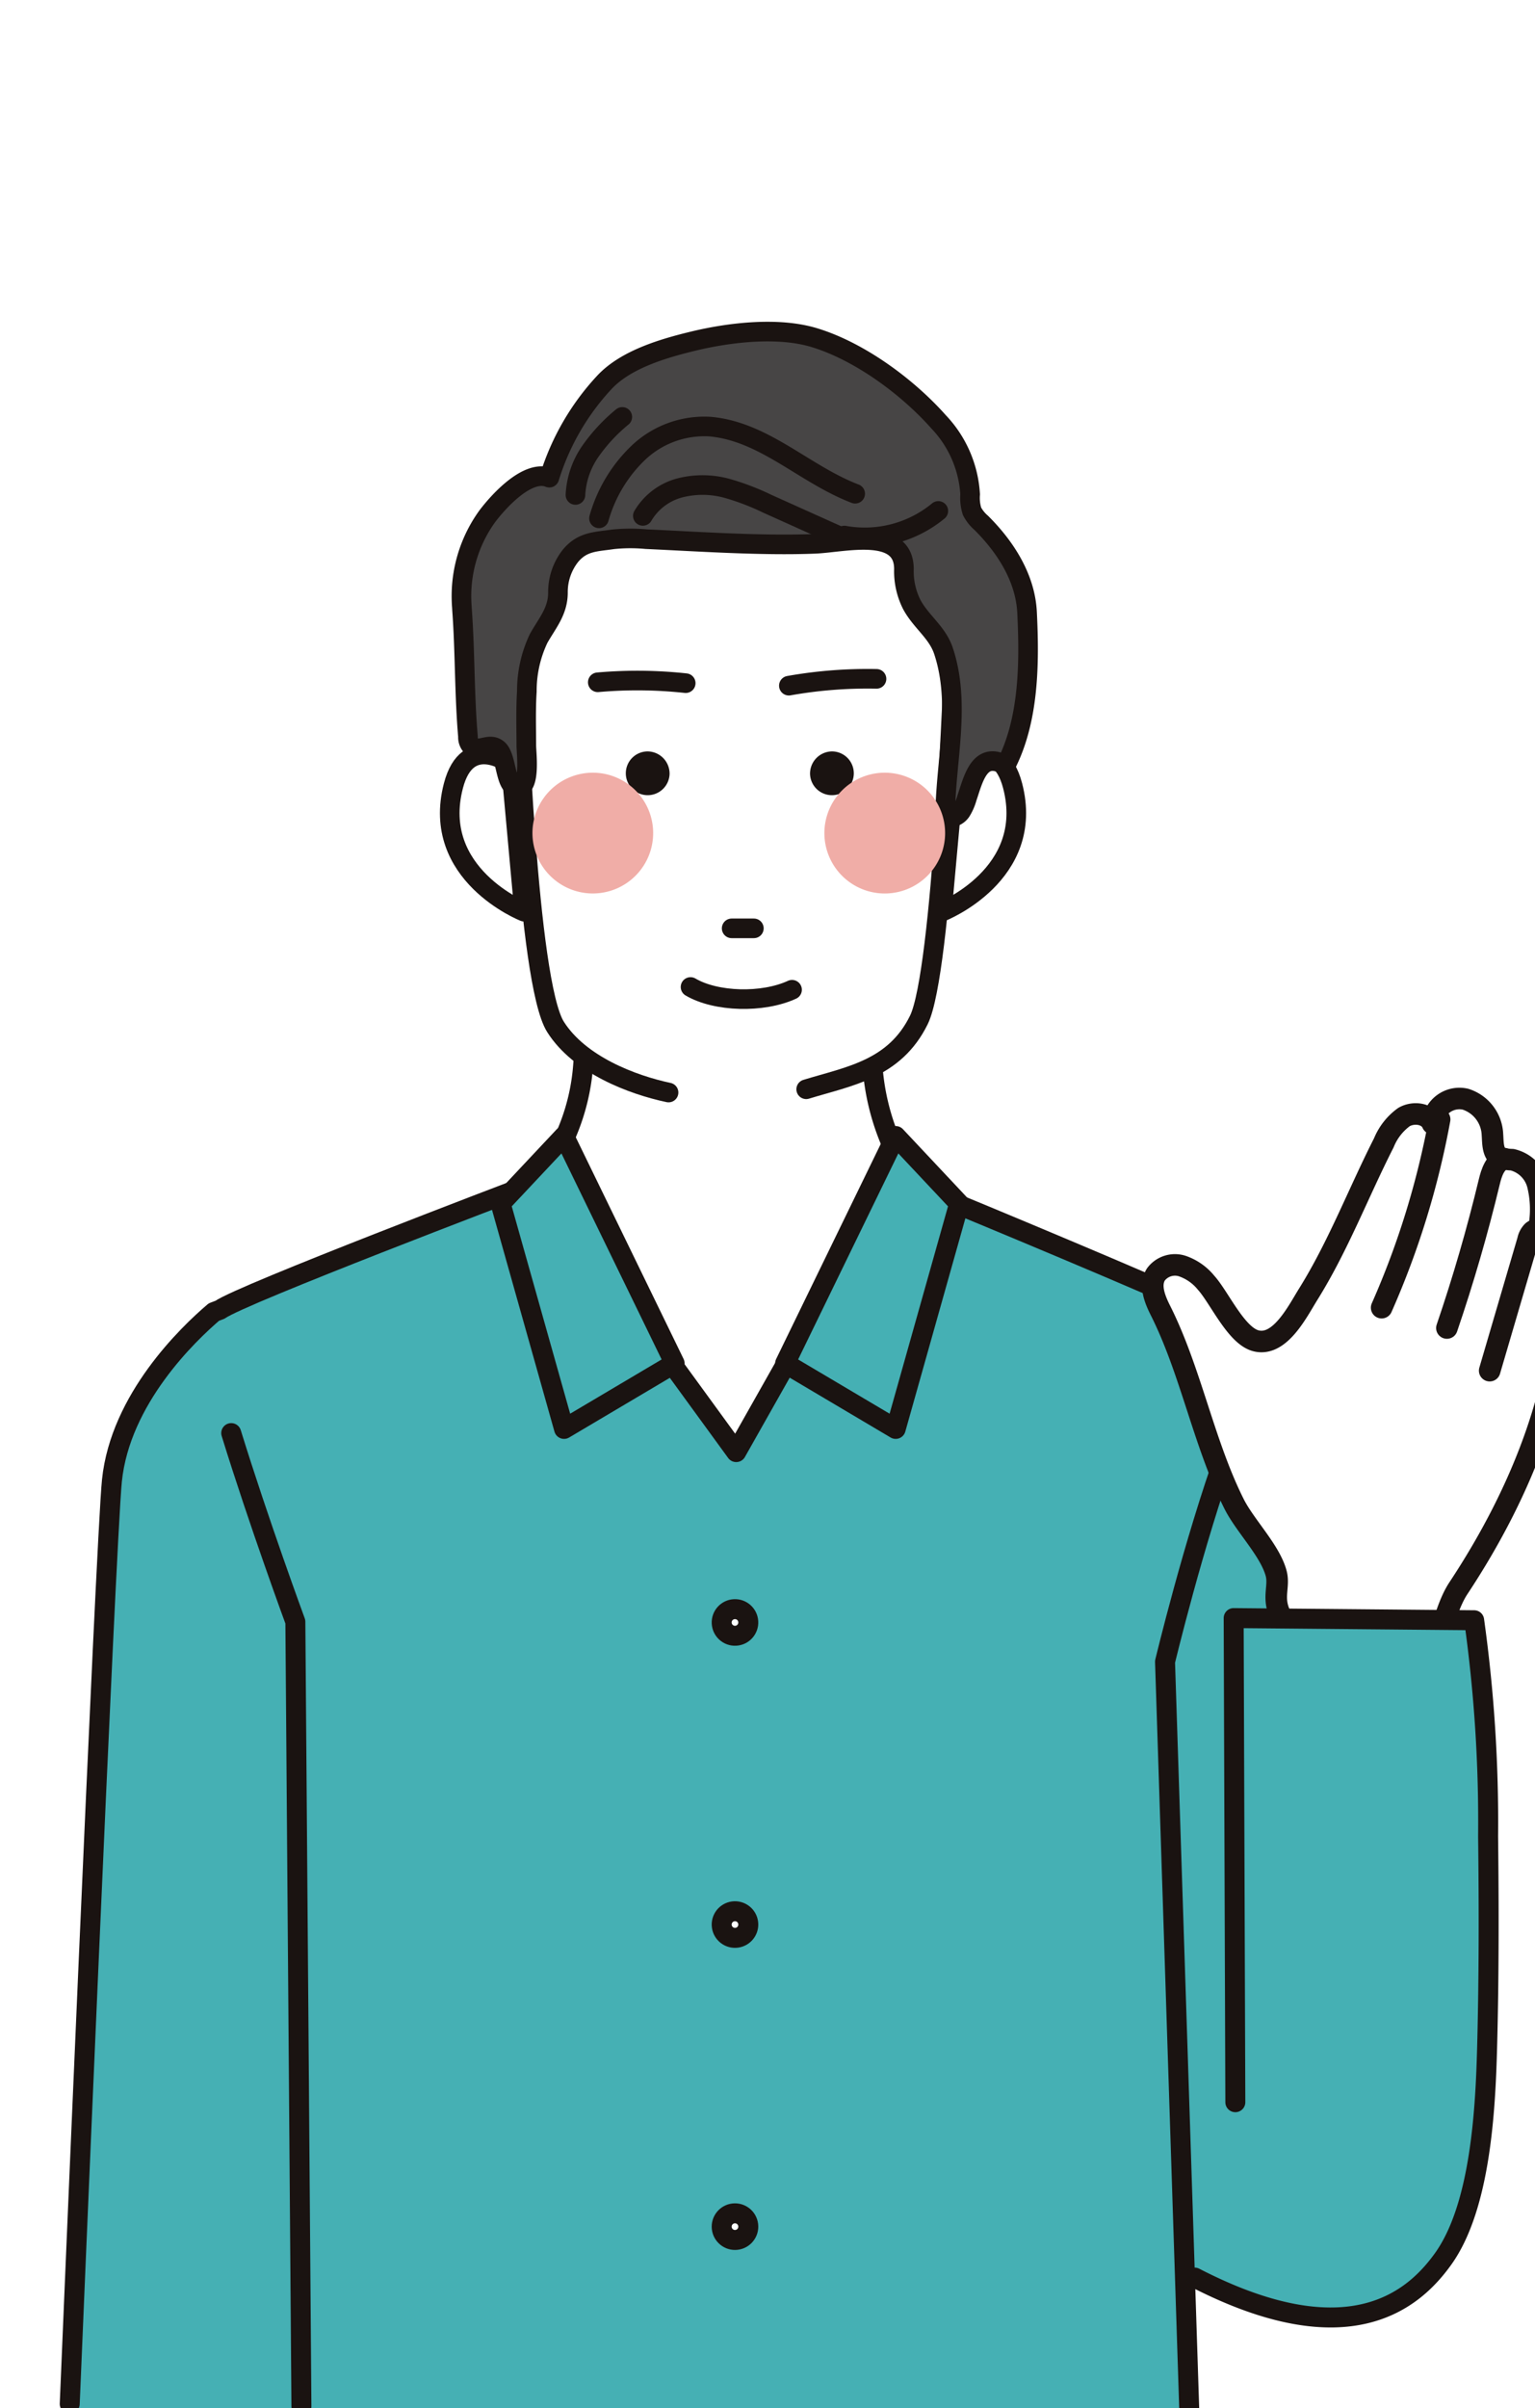 <svg xmlns="http://www.w3.org/2000/svg" xmlns:xlink="http://www.w3.org/1999/xlink" width="176" height="276" viewBox="0 0 176 276">
  <rect x="0" y="0" width="176" height="276" fill="#808080" stroke="none"/>
  <defs>
    <clipPath id="clip-path">
      <rect id="長方形_805" data-name="長方形 805" width="176" height="276" transform="translate(-5576 3527)" fill="#fff"/>
    </clipPath>
    <clipPath id="clip-path-2">
      <rect id="長方形_763" data-name="長方形 763" width="13.835" height="13.841" fill="none"/>
    </clipPath>
    <clipPath id="clip-path-3">
      <rect id="長方形_764" data-name="長方形 764" width="13.845" height="13.841" fill="none"/>
    </clipPath>
  </defs>
  <g id="hero10" transform="translate(5576 -3527)" clip-path="url(#clip-path)">
    <g id="グループ_995" data-name="グループ 995">
      <rect id="長方形_793" data-name="長方形 793" width="176" height="276" transform="translate(-5576 3527)" fill="#fff"/>
      <g id="グループ_994" data-name="グループ 994" transform="translate(42.49 389.712)">
        <path id="パス_2553" data-name="パス 2553" d="M2201.376,285.613c0,.007.833,0,.875,0h87.26c7.248,0,39.7.45,39.7.45l.238-15.227s8.72,4.4,14.572,3.175c5.492-1.154,10.493-5.44,11.584-11.024,1.145-5.862-1.144-12.952-2.16-18.732q-1.778-10.106-3.6-20.2c-2.364-13.111-5.286-26.131-6.267-39.423a30.464,30.464,0,0,0-2.239-9.04c-1.222-3.042-3.176-5.7-4.373-8.73-.253-.639-.472-1.294-.767-1.914a9.062,9.062,0,0,0-5.367-4.608,64.238,64.238,0,0,1-6.486-2.607c-3.7-1.674-7.21-3.768-10.886-5.5a65.847,65.847,0,0,0-7.246-3.006c-1.355-.452-6.114-3.473-7.164-3.079a2.491,2.491,0,0,0-.974.877c-6.5,8.221-18.05,10.87-28.3,9.2a25.466,25.466,0,0,1-7.263-2.177c-4.856-2.415-8.018-9.25-13.986-7.524-3.772,1.091-7.205,3.086-10.863,4.484-4.443,1.7-9.034,3.042-13.305,5.163-11.722,5.821-18.607,17.144-19.34,26.52-2.76,35.293-3.03,63.547-3.663,98.8-.024,1.375-.048,2.75.024,4.125" transform="translate(-7811.242 3127.758)" fill="#45b0b4"/>
        <path id="パス_2554" data-name="パス 2554" d="M2324.368,284.553l-2.776-85.7s3.265-13.623,7.139-24.326" transform="translate(-7806.502 3128.878)" fill="none" stroke="#1a1311" stroke-linecap="round" stroke-linejoin="round" stroke-width="2.289"/>
        <path id="パス_2555" data-name="パス 2555" d="M2252.34,145.769s-31.887,12.109-34.343,13.877l-.7.265c-2.974,2.533-10.731,9.965-11.69,19.317-.707,6.883-4.838,105.814-4.838,105.814" transform="translate(-7811.264 3127.745)" fill="none" stroke="#1a1311" stroke-linecap="round" stroke-linejoin="round" stroke-width="2.289"/>
        <path id="パス_2556" data-name="パス 2556" d="M2218.583,172.72c3.172,10.264,7.355,21.622,7.355,21.622l.694,89.93" transform="translate(-7810.562 3128.807)" fill="none" stroke="#1a1311" stroke-linecap="round" stroke-linejoin="round" stroke-width="2.289"/>
        <path id="パス_2557" data-name="パス 2557" d="M2297.084,147.888h0a27.21,27.21,0,0,1-6.252-15.234l-.261-3.139-15.521.018h-1.694l-15.52-.018-.2,2.717a24.512,24.512,0,0,1-5.993,14.353c-.356.405,16.475,20.316,16.475,20.316l7.064,9.7,5.612-9.934s14.19-16.378,16.292-18.779" transform="translate(-7809.259 3127.104)" fill="#fff"/>
        <path id="パス_2558" data-name="パス 2558" d="M2297.084,147.888h0a27.21,27.21,0,0,1-6.252-15.234l-.261-3.139-15.521.018h-1.694l-15.52-.018-.2,2.717a24.512,24.512,0,0,1-5.993,14.353c-.356.405,16.475,20.316,16.475,20.316l7.064,9.7,5.612-9.934S2294.983,150.289,2297.084,147.888Z" transform="translate(-7809.259 3127.104)" fill="none" stroke="#1a1311" stroke-linecap="round" stroke-linejoin="round" stroke-width="2.289"/>
        <path id="パス_2559" data-name="パス 2559" d="M2295.6,146.219c4.991,2.023,25.99,10.771,31.775,13.488" transform="translate(-7807.527 3127.763)" fill="none" stroke="#1a1311" stroke-linecap="round" stroke-linejoin="round" stroke-width="2.289"/>
        <path id="パス_2560" data-name="パス 2560" d="M2296.813,127.31c1.81-4.719,1.526-10.375,2.118-15.337.672-5.646,1.607-11.3,1.4-17.006-.138-3.777-.777-7.522-.944-11.3a51.45,51.45,0,0,0-.583-8.535c-1.6-7.494-8.556-10.032-15.375-10.965-10.362-1.418-26.209-.06-30.468,11.456-1.186,3.209-1.243,6.705-1.364,10.124-.211,5.963-.659,11.916-.805,17.882-.077,3.09-.074,6.182.084,9.271.132,2.569,1.288,4.515,1.478,7.086.4,5.372,2.214,11.046,6.514,14.113,2.842,2.026,5.292,3.633,8.832,4.21a36.894,36.894,0,0,0,8.5.174,39.055,39.055,0,0,0,10.539-1.9,22.63,22.63,0,0,0,3.637-1.334c1.325-.779,2.213-2.537,3.291-3.63a12.464,12.464,0,0,0,3.148-4.307" transform="translate(-7809.295 3124.511)" fill="#fff"/>
        <path id="パス_2561" data-name="パス 2561" d="M2298.517,98.992s4.958-3.692,6.569,2.485c2.659,10.188-8.109,14.435-8.109,14.435Z" transform="translate(-7807.472 3125.858)" fill="#fff"/>
        <path id="パス_2562" data-name="パス 2562" d="M2298.517,98.992s4.958-3.692,6.569,2.485c2.659,10.188-8.109,14.435-8.109,14.435Z" transform="translate(-7807.472 3125.858)" fill="none" stroke="#1a1311" stroke-linecap="round" stroke-linejoin="round" stroke-width="2.249"/>
        <path id="パス_2563" data-name="パス 2563" d="M2249.68,98.992s-4.958-3.692-6.569,2.485c-2.659,10.188,8.108,14.435,8.108,14.435Z" transform="translate(-7809.612 3125.858)" fill="#fff"/>
        <path id="パス_2564" data-name="パス 2564" d="M2249.68,98.992s-4.958-3.692-6.569,2.485c-2.659,10.188,8.108,14.435,8.108,14.435Z" transform="translate(-7809.612 3125.858)" fill="none" stroke="#1a1311" stroke-linecap="round" stroke-linejoin="round" stroke-width="2.249"/>
        <path id="パス_2565" data-name="パス 2565" d="M2267.484,136.969c-4.151-.88-10.2-3.162-12.963-7.526-3.258-5.155-4.391-38.927-4.406-39.93" transform="translate(-7809.319 3125.528)" fill="none" stroke="#1a1311" stroke-linecap="round" stroke-linejoin="round" stroke-width="2.249"/>
        <path id="パス_2566" data-name="パス 2566" d="M2298.941,86.857c.014,1-1.307,36.394-4.013,41.9-2.791,5.674-8.01,6.438-12.919,7.943" transform="translate(-7808.063 3125.423)" fill="none" stroke="#1a1311" stroke-linecap="round" stroke-linejoin="round" stroke-width="2.249"/>
        <path id="パス_2567" data-name="パス 2567" d="M2244.029,82.827a15.623,15.623,0,0,1,2.913-10.393c1.267-1.682,4.648-5.451,7.115-4.424a28.18,28.18,0,0,1,6.3-10.912c2.47-2.656,6.787-3.911,10.252-4.748,4.157-1,9.707-1.645,13.847-.382,5.179,1.58,10.656,5.614,14.232,9.643a13.168,13.168,0,0,1,3.617,8.309,5.136,5.136,0,0,0,.215,1.939,4.493,4.493,0,0,0,1.069,1.341c2.766,2.75,5.047,6.288,5.243,10.255.284,5.784.242,12.308-2.447,17.524-3.013-1.752-3.72,1.623-4.444,3.729a5.831,5.831,0,0,1-.655,1.507,1.594,1.594,0,0,1-1.389.74.51.51,0,0,1-.38-.189.639.639,0,0,1-.069-.365c.093-6.143,1.8-12.5-.193-18.521-.711-2.152-2.569-3.338-3.641-5.33a8.46,8.46,0,0,1-.9-4.059c.007-4.857-6.879-3.031-10.216-2.9-6.084.243-13.279-.255-19.359-.535a19.509,19.509,0,0,0-3.785.02c-1.942.292-3.5.217-4.892,1.914a6.7,6.7,0,0,0-1.417,4.209c-.008,2.134-1.232,3.488-2.212,5.229a13.962,13.962,0,0,0-1.354,6.067c-.132,2.073-.067,4.148-.061,6.224,0,.873.582,5.318-1.261,4.768-1.2-.358-.993-3.579-2.037-4.39-.952-.739-2,.317-2.886-.216a1.472,1.472,0,0,1-.507-1.2c-.418-4.856-.326-9.733-.684-14.581-.006-.09-.012-.181-.017-.271" transform="translate(-7809.561 3124.021)" fill="#474545"/>
        <path id="パス_2568" data-name="パス 2568" d="M2244.029,82.827a15.623,15.623,0,0,1,2.913-10.393c1.267-1.682,4.648-5.451,7.115-4.424a28.18,28.18,0,0,1,6.3-10.912c2.47-2.656,6.787-3.911,10.252-4.748,4.157-1,9.707-1.645,13.847-.382,5.179,1.58,10.656,5.614,14.232,9.643a13.168,13.168,0,0,1,3.617,8.309,5.136,5.136,0,0,0,.215,1.939,4.493,4.493,0,0,0,1.069,1.341c2.766,2.75,5.047,6.288,5.243,10.255.284,5.784.242,12.308-2.447,17.524-3.013-1.752-3.72,1.623-4.444,3.729a5.831,5.831,0,0,1-.655,1.507,1.594,1.594,0,0,1-1.389.74.51.51,0,0,1-.38-.189.639.639,0,0,1-.069-.365c.093-6.143,1.8-12.5-.193-18.521-.711-2.152-2.569-3.338-3.641-5.33a8.46,8.46,0,0,1-.9-4.059c.007-4.857-6.879-3.031-10.216-2.9-6.084.243-13.279-.255-19.359-.535a19.509,19.509,0,0,0-3.785.02c-1.942.292-3.5.217-4.892,1.914a6.7,6.7,0,0,0-1.417,4.209c-.008,2.134-1.232,3.488-2.212,5.229a13.962,13.962,0,0,0-1.354,6.067c-.132,2.073-.067,4.148-.061,6.224,0,.873.582,5.318-1.261,4.768-1.2-.358-.993-3.579-2.037-4.39-.952-.739-2,.317-2.886-.216a1.472,1.472,0,0,1-.507-1.2c-.418-4.856-.326-9.733-.684-14.581C2244.041,83.007,2244.034,82.917,2244.029,82.827Z" transform="translate(-7809.561 3124.021)" fill="none" stroke="#1a1311" stroke-linecap="round" stroke-linejoin="round" stroke-width="2.249"/>
        <line id="線_197" data-name="線 197" x2="2.545" transform="translate(-5534.599 3243.681)" fill="none" stroke="#1a1311" stroke-linecap="round" stroke-linejoin="round" stroke-width="2.249"/>
        <path id="パス_2569" data-name="パス 2569" d="M2269.1,90.045a51.611,51.611,0,0,0-10.08-.1" transform="translate(-7808.969 3125.537)" fill="none" stroke="#1a1311" stroke-linecap="round" stroke-linejoin="round" stroke-width="2.249"/>
        <path id="パス_2570" data-name="パス 2570" d="M2290.146,89.559a51.552,51.552,0,0,0-10.048.782" transform="translate(-7808.138 3125.529)" fill="none" stroke="#1a1311" stroke-linecap="round" stroke-linejoin="round" stroke-width="2.249"/>
        <path id="パス_2571" data-name="パス 2571" d="M2280.889,123.848c-3.364,1.553-8.719,1.407-11.639-.315" transform="translate(-7808.565 3126.869)" fill="none" stroke="#1a1311" stroke-linecap="round" stroke-linejoin="round" stroke-width="2.249"/>
        <path id="パス_2572" data-name="パス 2572" d="M2267.129,100.141a2.509,2.509,0,1,1-2.508-2.583,2.546,2.546,0,0,1,2.508,2.583" transform="translate(-7808.847 3125.845)" fill="#1a1311"/>
        <path id="パス_2573" data-name="パス 2573" d="M2282.433,100.141a2.509,2.509,0,1,0,2.508-2.583,2.546,2.546,0,0,0-2.508,2.583" transform="translate(-7808.045 3125.845)" fill="#1a1311"/>
        <path id="パス_2574" data-name="パス 2574" d="M2259.153,72.259a16.631,16.631,0,0,1,4.58-7.58,10.991,10.991,0,0,1,8.207-2.927c6.225.59,10.745,5.452,16.585,7.687" transform="translate(-7808.963 3124.432)" fill="none" stroke="#1a1311" stroke-linecap="round" stroke-linejoin="round" stroke-width="2.249"/>
        <path id="パス_2575" data-name="パス 2575" d="M2263.991,71.724a6.982,6.982,0,0,1,4.248-3.209,10.528,10.528,0,0,1,5.4.054,28.271,28.271,0,0,1,4.6,1.755l8.385,3.77" transform="translate(-7808.772 3124.687)" fill="none" stroke="#1a1311" stroke-linecap="round" stroke-linejoin="round" stroke-width="2.249"/>
        <path id="パス_2576" data-name="パス 2576" d="M2286.218,73.867a13.263,13.263,0,0,0,10.774-2.823" transform="translate(-7807.896 3124.8)" fill="none" stroke="#1a1311" stroke-linecap="round" stroke-linejoin="round" stroke-width="2.249"/>
        <path id="パス_2577" data-name="パス 2577" d="M2256.555,69.62a9.587,9.587,0,0,1,1.722-5.017,19.767,19.767,0,0,1,3.648-3.924" transform="translate(-7809.065 3124.391)" fill="none" stroke="#1a1311" stroke-linecap="round" stroke-linejoin="round" stroke-width="2.249"/>
        <path id="パス_2578" data-name="パス 2578" d="M2334.714,194.675c-.71-1.79.053-2.981-.324-4.415-.689-2.613-3.569-5.469-4.815-7.944-3.485-6.93-4.962-15.248-8.447-22.179-.659-1.307-1.308-2.922-.524-4.151a2.73,2.73,0,0,1,3-.961,6.034,6.034,0,0,1,2.74,1.907c1.512,1.663,3.43,6.035,5.684,6.653,2.777.764,4.819-3.374,6.024-5.306,3.436-5.5,5.745-11.6,8.679-17.369a6.809,6.809,0,0,1,2.309-2.953c1.091-.638,2.77-.427,3.268.743a3.1,3.1,0,0,1,3.777-2.794,4.433,4.433,0,0,1,3.1,4.034c.07.955,0,2.136.82,2.62a3.9,3.9,0,0,0,1.443.28,3.968,3.968,0,0,1,2.934,2.871,11.762,11.762,0,0,1,.244,4.31c1.9.073,2.625,2.518,2.707,4.431.579,13.351-4.691,26.373-12.036,37.479-2.141,3.235-2.165,8.64-5.424,10.409-3.455,1.875-8.974-.072-11.589-2.553a15.374,15.374,0,0,1-3.57-5.112" transform="translate(-7806.556 3127.353)" fill="#fff"/>
        <path id="パス_2579" data-name="パス 2579" d="M2334.714,194.675c-.71-1.79.053-2.981-.324-4.415-.689-2.613-3.569-5.469-4.815-7.944-3.485-6.93-4.962-15.248-8.447-22.179-.659-1.307-1.308-2.922-.524-4.151a2.73,2.73,0,0,1,3-.961,6.034,6.034,0,0,1,2.74,1.907c1.512,1.663,3.43,6.035,5.684,6.653,2.777.764,4.819-3.374,6.024-5.306,3.436-5.5,5.745-11.6,8.679-17.369a6.809,6.809,0,0,1,2.309-2.953c1.091-.638,2.77-.427,3.268.743a3.1,3.1,0,0,1,3.777-2.794,4.433,4.433,0,0,1,3.1,4.034c.07.955,0,2.136.82,2.62a3.9,3.9,0,0,0,1.443.28,3.968,3.968,0,0,1,2.934,2.871,11.762,11.762,0,0,1,.244,4.31c1.9.073,2.625,2.518,2.707,4.431.579,13.351-4.691,26.373-12.036,37.479-2.141,3.235-2.165,8.64-5.424,10.409-3.455,1.875-8.974-.072-11.589-2.553A15.374,15.374,0,0,1,2334.714,194.675Z" transform="translate(-7806.556 3127.353)" fill="none" stroke="#1a1311" stroke-linecap="round" stroke-linejoin="round" stroke-width="2.471"/>
        <path id="パス_2580" data-name="パス 2580" d="M2363.281,150.528a.7.7,0,0,0-.99-.006,2.044,2.044,0,0,0-.5.985q-2.194,7.47-4.386,14.941" transform="translate(-7805.091 3127.924)" fill="none" stroke="#1a1311" stroke-linecap="round" stroke-linejoin="round" stroke-width="2.471"/>
        <path id="パス_2581" data-name="パス 2581" d="M2359.274,142.477c-1.06.308-1.472,1.571-1.731,2.652q-2.038,8.48-4.857,16.741" transform="translate(-7805.277 3127.615)" fill="none" stroke="#1a1311" stroke-linecap="round" stroke-linejoin="round" stroke-width="2.471"/>
        <path id="パス_2582" data-name="パス 2582" d="M2352.136,138.131a96.05,96.05,0,0,1-6.648,21.579" transform="translate(-7805.561 3127.444)" fill="none" stroke="#1a1311" stroke-linecap="round" stroke-linejoin="round" stroke-width="2.471"/>
        <path id="パス_2583" data-name="パス 2583" d="M2329.525,248.6l-.191-55.483,27.573.248a166.723,166.723,0,0,1,1.6,24.734c.093,8.039.1,16.084-.111,24.125-.186,7.083-.729,18.306-5.044,24.332-3.312,4.622-10.721,11.308-28.486,2.144Z" transform="translate(-7806.374 3129.611)" fill="#45b0b4"/>
        <path id="パス_2584" data-name="パス 2584" d="M2329.525,248.6l-.191-55.483,27.573.248a166.723,166.723,0,0,1,1.6,24.734c.093,8.039.1,16.084-.111,24.125-.186,7.083-.729,18.306-5.044,24.332-3.312,4.622-10.721,11.308-28.486,2.144" transform="translate(-7806.374 3129.611)" fill="none" stroke="#1a1311" stroke-linecap="round" stroke-linejoin="round" stroke-width="2.289"/>
        <path id="パス_2585" data-name="パス 2585" d="M2299.638,147.712l-7.276-7.746-12.676,26.054,12.676,7.511Z" transform="translate(-7808.154 3127.516)" fill="#45b0b4"/>
        <path id="パス_2586" data-name="パス 2586" d="M2299.638,147.712l-7.276-7.746-12.676,26.054,12.676,7.511Z" transform="translate(-7808.154 3127.516)" fill="none" stroke="#1a1311" stroke-linecap="round" stroke-linejoin="round" stroke-width="2.289"/>
        <path id="パス_2587" data-name="パス 2587" d="M2248.3,147.712l7.276-7.746,12.676,26.054-12.676,7.511Z" transform="translate(-7809.391 3127.516)" fill="#45b0b4"/>
        <path id="パス_2588" data-name="パス 2588" d="M2248.3,147.712l7.276-7.746,12.676,26.054-12.676,7.511Z" transform="translate(-7809.391 3127.516)" fill="none" stroke="#1a1311" stroke-linecap="round" stroke-linejoin="round" stroke-width="2.289"/>
        <path id="パス_2589" data-name="パス 2589" d="M2275.738,193.657a1.526,1.526,0,1,1-1.526-1.526,1.526,1.526,0,0,1,1.526,1.526" transform="translate(-7808.43 3129.572)" fill="#fff"/>
        <circle id="楕円形_38" data-name="楕円形 38" cx="1.526" cy="1.526" r="1.526" transform="translate(-5535.826 3321.79) rotate(-3.17)" fill="none" stroke="#1a1311" stroke-linecap="round" stroke-linejoin="round" stroke-width="2.289"/>
        <path id="パス_2590" data-name="パス 2590" d="M2275.738,226.966a1.526,1.526,0,1,1-1.526-1.526,1.526,1.526,0,0,1,1.526,1.526" transform="translate(-7808.43 3130.885)" fill="#fff"/>
        <circle id="楕円形_39" data-name="楕円形 39" cx="1.526" cy="1.526" r="1.526" transform="translate(-5535.788 3356.37) rotate(-1.683)" fill="none" stroke="#1a1311" stroke-linecap="round" stroke-linejoin="round" stroke-width="2.289"/>
        <path id="パス_2591" data-name="パス 2591" d="M2275.738,260.274a1.526,1.526,0,1,1-1.526-1.526,1.526,1.526,0,0,1,1.526,1.526" transform="translate(-7808.43 3132.198)" fill="#fff"/>
        <circle id="楕円形_40" data-name="楕円形 40" cx="1.526" cy="1.526" r="1.526" transform="matrix(1, -0.014, 0.014, 1, -5535.765, 3390.967)" fill="none" stroke="#1a1311" stroke-linecap="round" stroke-linejoin="round" stroke-width="2.289"/>
        <g id="グループ_926" data-name="グループ 926" transform="translate(-5523.963 3225.843)" style="mix-blend-mode: multiply;isolation: isolate">
          <g id="グループ_925" data-name="グループ 925">
            <g id="グループ_924" data-name="グループ 924" clip-path="url(#clip-path-2)">
              <path id="パス_2593" data-name="パス 2593" d="M2297.858,106.825a6.921,6.921,0,1,1-6.921-6.92,6.921,6.921,0,0,1,6.921,6.92" transform="translate(-2284.02 -99.905)" fill="#f0ada7"/>
            </g>
          </g>
        </g>
        <g id="グループ_929" data-name="グループ 929" transform="translate(-5557.442 3225.843)" style="mix-blend-mode: multiply;isolation: isolate">
          <g id="グループ_928" data-name="グループ 928">
            <g id="グループ_927" data-name="グループ 927" clip-path="url(#clip-path-3)">
              <path id="パス_2594" data-name="パス 2594" d="M2265.652,106.825a6.92,6.92,0,1,1-6.92-6.92,6.92,6.92,0,0,1,6.92,6.92" transform="translate(-2251.81 -99.905)" fill="#f0ada7"/>
            </g>
          </g>
        </g>
      </g>
    </g>
  </g>
</svg>
